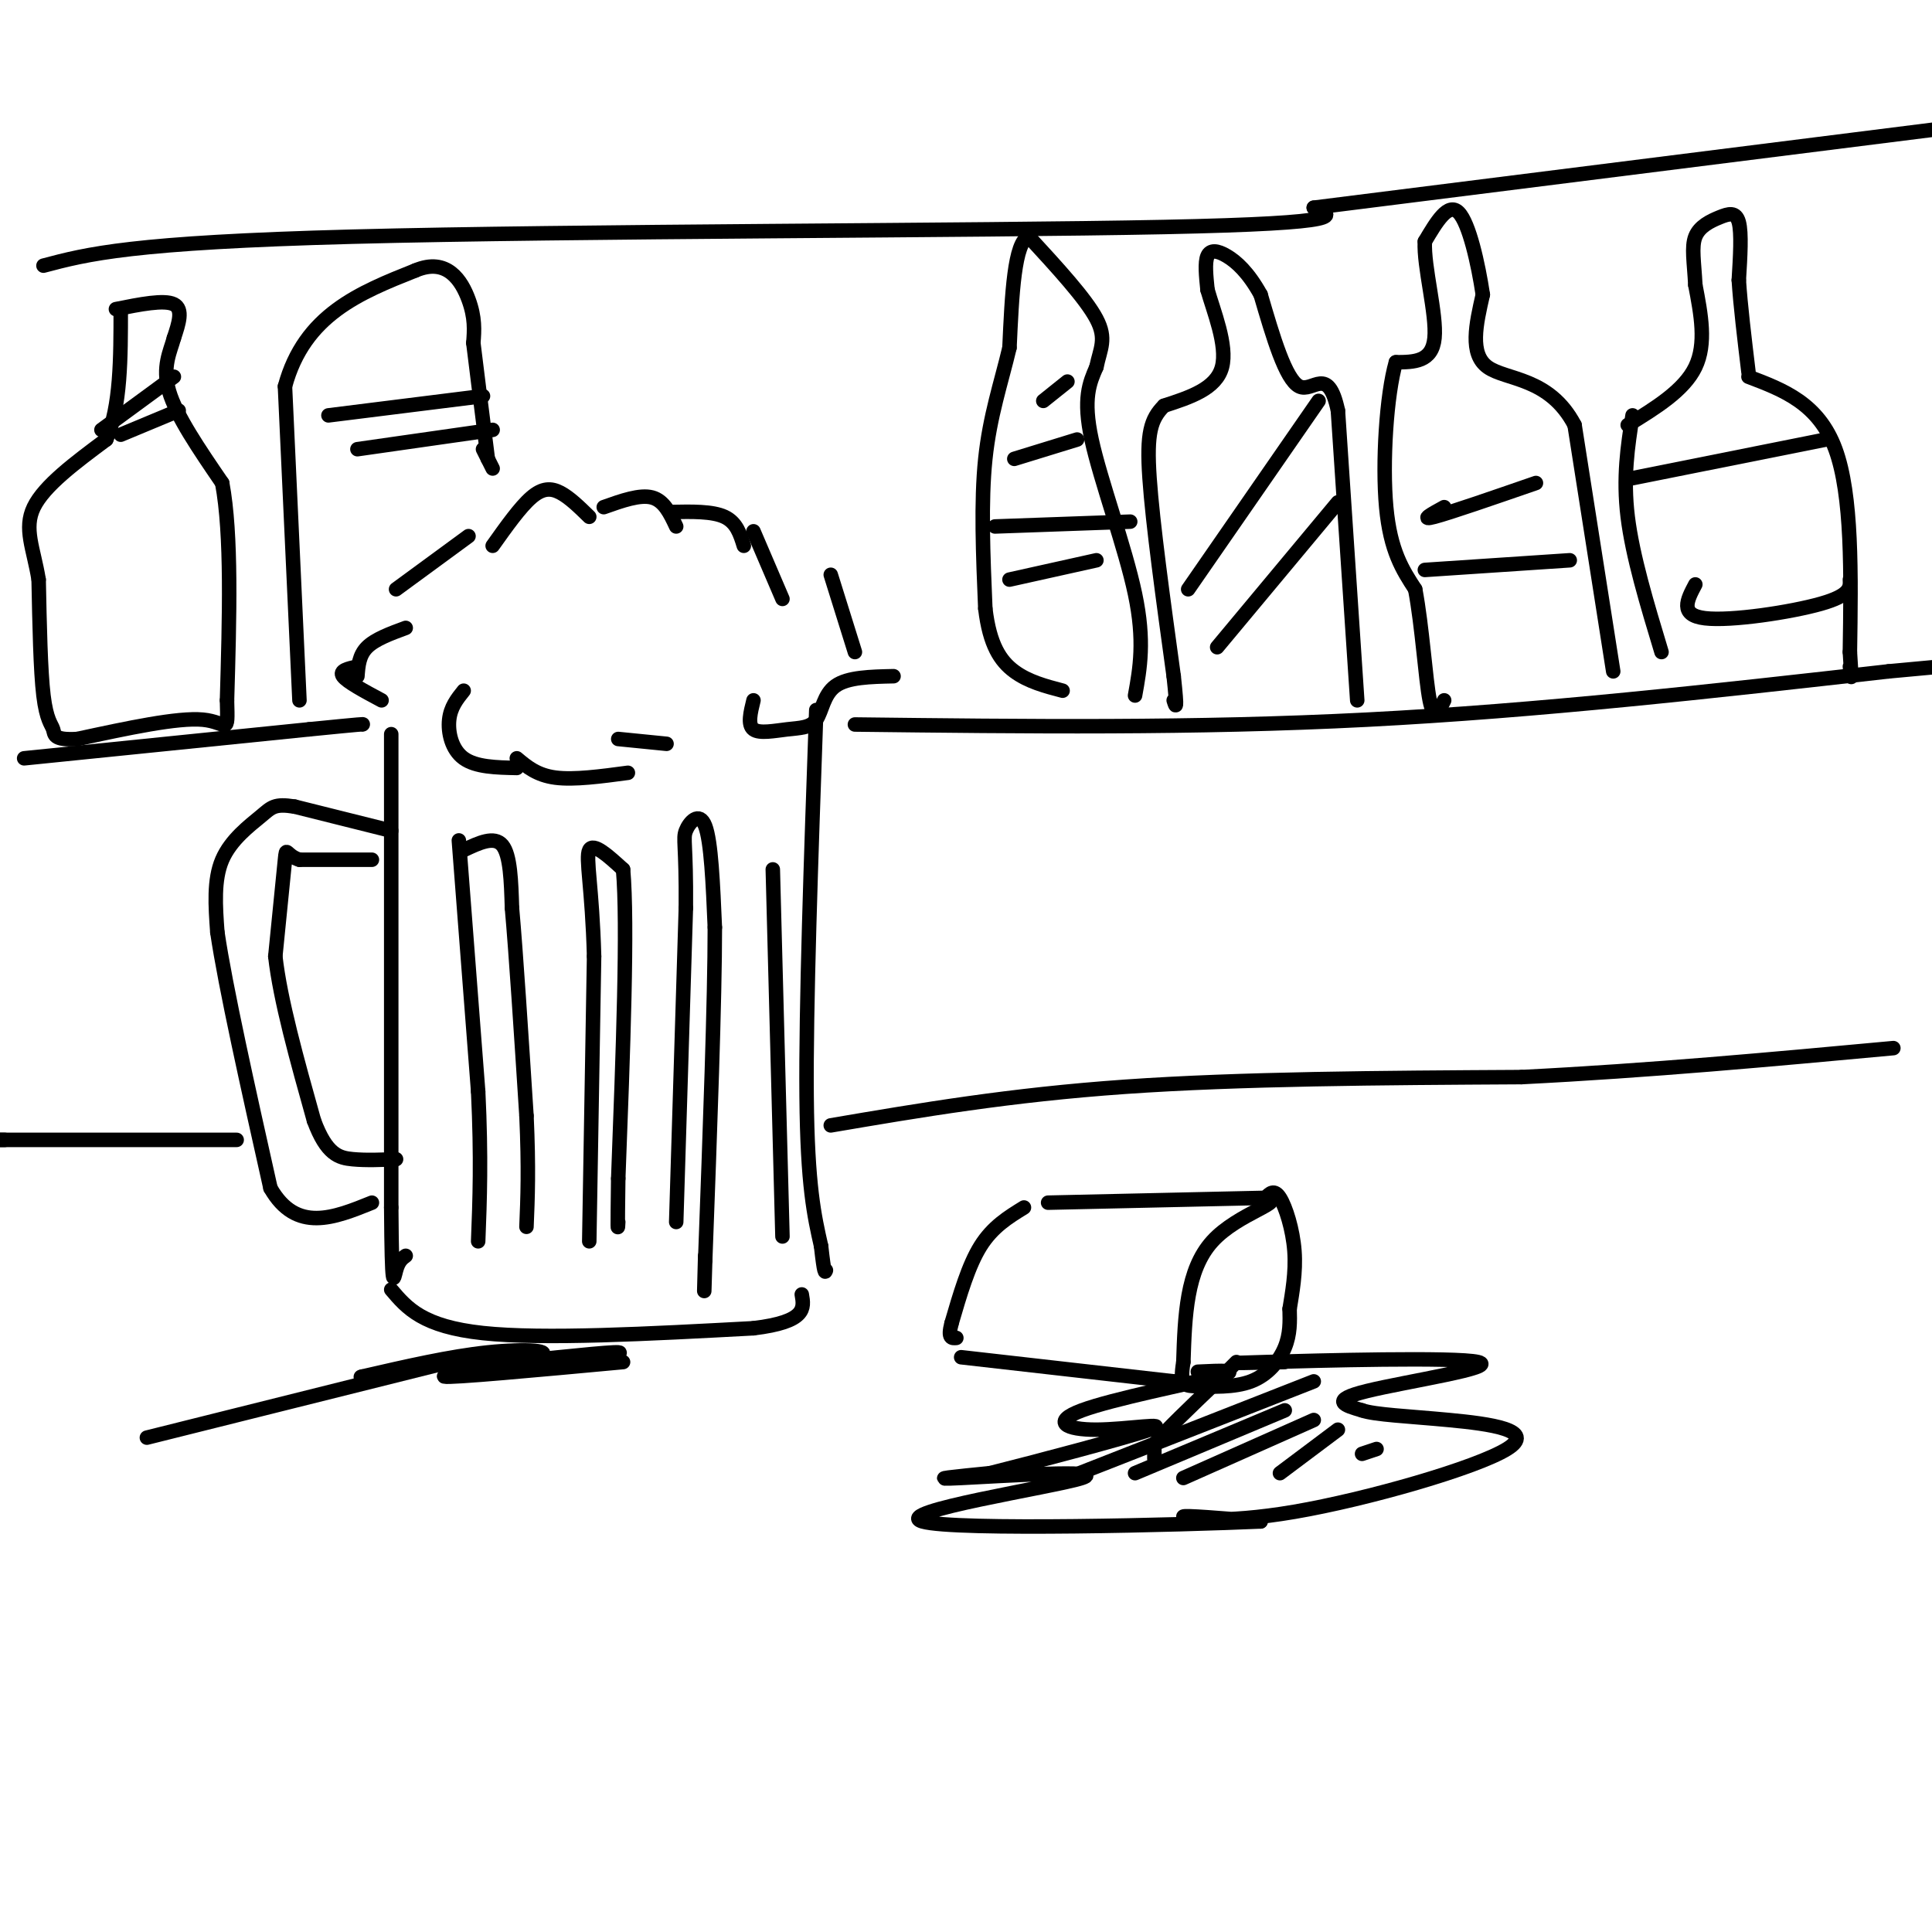 <svg viewBox='0 0 400 400' version='1.1' xmlns='http://www.w3.org/2000/svg' xmlns:xlink='http://www.w3.org/1999/xlink'><g fill='none' stroke='rgb(0,0,0)' stroke-width='3' stroke-linecap='round' stroke-linejoin='round'><path d='M82,122c0.000,0.000 15.000,-11.000 15,-11'/><path d='M102,113c2.844,-4.000 5.689,-8.000 8,-10c2.311,-2.000 4.089,-2.000 6,-1c1.911,1.000 3.956,3.000 6,5'/><path d='M125,105c3.750,-1.333 7.500,-2.667 10,-2c2.500,0.667 3.750,3.333 5,6'/><path d='M139,106c4.250,-0.083 8.500,-0.167 11,1c2.500,1.167 3.250,3.583 4,6'/><path d='M156,110c0.000,0.000 6.000,14.000 6,14'/><path d='M172,119c0.000,0.000 5.000,16.000 5,16'/><path d='M84,130c-3.167,1.167 -6.333,2.333 -8,4c-1.667,1.667 -1.833,3.833 -2,6'/><path d='M74,138c-1.917,0.417 -3.833,0.833 -3,2c0.833,1.167 4.417,3.083 8,5'/><path d='M96,143c-1.356,1.689 -2.711,3.378 -3,6c-0.289,2.622 0.489,6.178 3,8c2.511,1.822 6.756,1.911 11,2'/><path d='M107,157c2.083,1.750 4.167,3.500 8,4c3.833,0.500 9.417,-0.250 15,-1'/><path d='M128,153c0.000,0.000 10.000,1.000 10,1'/><path d='M156,145c-0.624,2.528 -1.247,5.056 0,6c1.247,0.944 4.365,0.305 7,0c2.635,-0.305 4.786,-0.274 6,-2c1.214,-1.726 1.490,-5.207 4,-7c2.510,-1.793 7.255,-1.896 12,-2'/><path d='M81,152c0.000,0.000 0.000,98.000 0,98'/><path d='M81,250c0.133,18.267 0.467,14.933 1,13c0.533,-1.933 1.267,-2.467 2,-3'/><path d='M169,147c-1.083,30.750 -2.167,61.500 -2,80c0.167,18.500 1.583,24.750 3,31'/><path d='M170,258c0.667,6.000 0.833,5.500 1,5'/><path d='M81,267c3.250,3.833 6.500,7.667 19,9c12.500,1.333 34.250,0.167 56,-1'/><path d='M156,275c11.000,-1.333 10.500,-4.167 10,-7'/><path d='M95,174c0.000,0.000 4.000,52.000 4,52'/><path d='M99,226c0.667,13.833 0.333,22.417 0,31'/><path d='M96,176c3.167,-1.500 6.333,-3.000 8,-1c1.667,2.000 1.833,7.500 2,13'/><path d='M106,188c0.833,9.333 1.917,26.167 3,43'/><path d='M109,231c0.500,11.000 0.250,17.000 0,23'/><path d='M122,257c0.000,0.000 1.000,-59.000 1,-59'/><path d='M123,198c-0.378,-14.244 -1.822,-20.356 -1,-22c0.822,-1.644 3.911,1.178 7,4'/><path d='M129,180c1.000,11.333 0.000,37.667 -1,64'/><path d='M128,244c-0.167,12.167 -0.083,10.583 0,9'/><path d='M140,253c0.000,0.000 2.000,-65.000 2,-65'/><path d='M142,188c0.095,-13.369 -0.667,-14.292 0,-16c0.667,-1.708 2.762,-4.202 4,-1c1.238,3.202 1.619,12.101 2,21'/><path d='M148,192c0.000,15.000 -1.000,42.000 -2,69'/><path d='M146,261c-0.333,11.333 -0.167,5.167 0,-1'/><path d='M162,256c0.000,0.000 -2.000,-76.000 -2,-76'/><path d='M81,172c0.000,0.000 -20.000,-5.000 -20,-5'/><path d='M61,167c-4.214,-0.679 -4.750,0.125 -7,2c-2.250,1.875 -6.214,4.821 -8,9c-1.786,4.179 -1.393,9.589 -1,15'/><path d='M45,193c1.667,11.333 6.333,32.167 11,53'/><path d='M56,246c5.333,9.333 13.167,6.167 21,3'/><path d='M77,178c0.000,0.000 -15.000,0.000 -15,0'/><path d='M62,178c-2.911,-0.889 -2.689,-3.111 -3,0c-0.311,3.111 -1.156,11.556 -2,20'/><path d='M57,198c1.000,9.000 4.500,21.500 8,34'/><path d='M65,232c2.622,7.067 5.178,7.733 8,8c2.822,0.267 5.911,0.133 9,0'/><path d='M212,250c-3.250,2.000 -6.500,4.000 -9,8c-2.500,4.000 -4.250,10.000 -6,16'/><path d='M197,274c-0.833,3.167 0.083,3.083 1,3'/><path d='M217,249c0.000,0.000 45.000,-1.000 45,-1'/><path d='M262,248c4.822,0.733 -5.622,3.067 -11,9c-5.378,5.933 -5.689,15.467 -6,25'/><path d='M245,282c-0.807,4.974 0.175,4.911 3,5c2.825,0.089 7.491,0.332 11,-1c3.509,-1.332 5.860,-4.238 7,-7c1.140,-2.762 1.070,-5.381 1,-8'/><path d='M267,271c0.524,-3.298 1.333,-7.542 1,-12c-0.333,-4.458 -1.810,-9.131 -3,-11c-1.190,-1.869 -2.095,-0.935 -3,0'/><path d='M199,281c0.000,0.000 44.000,5.000 44,5'/><path d='M243,286c8.667,1.000 8.333,1.000 8,1'/><path d='M172,233c18.583,-3.167 37.167,-6.333 61,-8c23.833,-1.667 52.917,-1.833 82,-2'/><path d='M315,223c26.500,-1.333 51.750,-3.667 77,-6'/><path d='M49,236c0.000,0.000 -50.000,0.000 -50,0'/><path d='M0,236c0.000,0.000 1.000,0.000 1,0'/><path d='M266,282c-7.345,0.155 -14.690,0.310 -4,0c10.690,-0.310 39.417,-1.083 44,0c4.583,1.083 -14.976,4.024 -23,6c-8.024,1.976 -4.512,2.988 -1,4'/><path d='M282,292c2.591,0.915 9.570,1.204 18,2c8.430,0.796 18.311,2.100 12,6c-6.311,3.900 -28.815,10.396 -44,13c-15.185,2.604 -23.053,1.315 -23,1c0.053,-0.315 8.026,0.342 16,1'/><path d='M261,315c-15.796,0.703 -63.285,1.962 -70,0c-6.715,-1.962 27.346,-7.144 33,-9c5.654,-1.856 -17.099,-0.388 -25,0c-7.901,0.388 -0.951,-0.306 6,-1'/><path d='M205,305c8.898,-2.229 28.144,-7.302 33,-9c4.856,-1.698 -4.678,-0.022 -11,0c-6.322,0.022 -9.433,-1.609 -3,-4c6.433,-2.391 22.409,-5.540 28,-7c5.591,-1.460 0.795,-1.230 -4,-1'/><path d='M272,286c0.000,0.000 -51.000,20.000 -51,20'/><path d='M266,292c0.000,0.000 -31.000,13.000 -31,13'/><path d='M272,294c0.000,0.000 -27.000,12.000 -27,12'/><path d='M277,296c0.000,0.000 -12.000,9.000 -12,9'/><path d='M285,300c0.000,0.000 -3.000,1.000 -3,1'/><path d='M239,302c0.000,0.000 0.000,-3.000 0,-3'/><path d='M239,299c2.167,-2.667 7.583,-7.833 13,-13'/><path d='M252,286c2.833,-2.833 3.417,-3.417 4,-4'/><path d='M5,157c0.000,0.000 59.000,-6.000 59,-6'/><path d='M64,151c11.667,-1.167 11.333,-1.083 11,-1'/><path d='M177,150c35.167,0.417 70.333,0.833 106,-1c35.667,-1.833 71.833,-5.917 108,-10'/><path d='M391,139c18.000,-1.667 9.000,-0.833 0,0'/><path d='M9,55c9.044,-2.400 18.089,-4.800 64,-6c45.911,-1.200 128.689,-1.200 168,-2c39.311,-0.800 35.156,-2.400 31,-4'/><path d='M272,43c27.667,-3.500 81.333,-10.250 135,-17'/><path d='M338,86c-1.000,6.417 -2.000,12.833 -1,21c1.000,8.167 4.000,18.083 7,28'/><path d='M337,88c5.833,-3.583 11.667,-7.167 14,-12c2.333,-4.833 1.167,-10.917 0,-17'/><path d='M351,59c-0.239,-4.675 -0.837,-7.861 0,-10c0.837,-2.139 3.110,-3.230 5,-4c1.890,-0.770 3.397,-1.220 4,1c0.603,2.220 0.301,7.110 0,12'/><path d='M360,58c0.333,5.167 1.167,12.083 2,19'/><path d='M362,78c7.250,2.750 14.500,5.500 18,15c3.500,9.500 3.250,25.750 3,42'/><path d='M383,135c0.500,7.500 0.250,5.250 0,3'/><path d='M334,139c0.000,0.000 -8.000,-51.000 -8,-51'/><path d='M326,88c-5.200,-9.933 -14.200,-9.267 -18,-12c-3.800,-2.733 -2.400,-8.867 -1,-15'/><path d='M307,61c-0.956,-6.378 -2.844,-14.822 -5,-17c-2.156,-2.178 -4.578,1.911 -7,6'/><path d='M295,50c-0.289,5.156 2.489,15.044 2,20c-0.489,4.956 -4.244,4.978 -8,5'/><path d='M289,75c-1.956,6.689 -2.844,20.911 -2,30c0.844,9.089 3.422,13.044 6,17'/><path d='M293,122c1.467,7.756 2.133,18.644 3,23c0.867,4.356 1.933,2.178 3,0'/><path d='M281,145c0.000,0.000 -4.000,-60.000 -4,-60'/><path d='M277,85c-2.044,-9.600 -5.156,-3.600 -8,-5c-2.844,-1.400 -5.422,-10.200 -8,-19'/><path d='M261,61c-2.583,-4.667 -5.042,-6.833 -7,-8c-1.958,-1.167 -3.417,-1.333 -4,0c-0.583,1.333 -0.292,4.167 0,7'/><path d='M250,60c1.200,4.289 4.200,11.511 3,16c-1.200,4.489 -6.600,6.244 -12,8'/><path d='M241,84c-2.756,2.756 -3.644,5.644 -3,15c0.644,9.356 2.822,25.178 5,41'/><path d='M243,140c0.833,7.667 0.417,6.333 0,5'/><path d='M235,144c1.022,-5.644 2.044,-11.289 0,-21c-2.044,-9.711 -7.156,-23.489 -9,-32c-1.844,-8.511 -0.422,-11.756 1,-15'/><path d='M227,76c0.778,-3.800 2.222,-5.800 0,-10c-2.222,-4.200 -8.111,-10.600 -14,-17'/><path d='M213,49c-3.000,1.000 -3.500,12.000 -4,23'/><path d='M209,72c-1.733,7.311 -4.067,14.089 -5,23c-0.933,8.911 -0.467,19.956 0,31'/><path d='M204,126c0.889,7.533 3.111,10.867 6,13c2.889,2.133 6.444,3.067 10,4'/><path d='M299,105c-2.583,1.417 -5.167,2.833 -2,2c3.167,-0.833 12.083,-3.917 21,-7'/><path d='M295,118c0.000,0.000 30.000,-2.000 30,-2'/><path d='M338,99c0.000,0.000 40.000,-8.000 40,-8'/><path d='M351,121c-1.689,3.178 -3.378,6.356 2,7c5.378,0.644 17.822,-1.244 24,-3c6.178,-1.756 6.089,-3.378 6,-5'/><path d='M273,83c0.000,0.000 -27.000,39.000 -27,39'/><path d='M277,104c0.000,0.000 -25.000,30.000 -25,30'/><path d='M209,120c0.000,0.000 18.000,-4.000 18,-4'/><path d='M206,109c0.000,0.000 28.000,-1.000 28,-1'/><path d='M210,95c0.000,0.000 13.000,-4.000 13,-4'/><path d='M216,83c0.000,0.000 5.000,-4.000 5,-4'/><path d='M24,64c5.000,-1.000 10.000,-2.000 12,-1c2.000,1.000 1.000,4.000 0,7'/><path d='M36,70c-0.711,2.689 -2.489,5.911 -1,11c1.489,5.089 6.244,12.044 11,19'/><path d='M46,100c2.000,10.667 1.500,27.833 1,45'/><path d='M47,145c0.200,7.711 0.200,4.489 -5,4c-5.200,-0.489 -15.600,1.756 -26,4'/><path d='M16,153c-5.048,0.298 -4.667,-0.958 -5,-2c-0.333,-1.042 -1.381,-1.869 -2,-7c-0.619,-5.131 -0.810,-14.565 -1,-24'/><path d='M8,120c-1.044,-6.444 -3.156,-10.556 -1,-15c2.156,-4.444 8.578,-9.222 15,-14'/><path d='M22,91c3.000,-6.833 3.000,-16.917 3,-27'/><path d='M21,89c0.000,0.000 15.000,-11.000 15,-11'/><path d='M25,90c0.000,0.000 12.000,-5.000 12,-5'/><path d='M62,145c0.000,0.000 -3.000,-65.000 -3,-65'/><path d='M59,80c4.000,-14.833 15.500,-19.417 27,-24'/><path d='M86,56c6.600,-2.800 9.600,2.200 11,6c1.400,3.800 1.200,6.400 1,9'/><path d='M98,71c0.667,5.500 1.833,14.750 3,24'/><path d='M68,86c0.000,0.000 32.000,-4.000 32,-4'/><path d='M74,93c0.000,0.000 28.000,-4.000 28,-4'/><path d='M100,93c0.000,0.000 2.000,4.000 2,4'/><path d='M120,282c5.417,-1.083 10.833,-2.167 7,-2c-3.833,0.167 -16.917,1.583 -30,3'/><path d='M97,283c-5.000,0.500 -2.500,0.250 0,0'/><path d='M129,282c-17.929,1.661 -35.857,3.321 -37,3c-1.143,-0.321 14.500,-2.625 19,-4c4.500,-1.375 -2.143,-1.821 -10,-1c-7.857,0.821 -16.929,2.911 -26,5'/><path d='M75,285c-2.167,0.500 5.417,-0.750 13,-2'/><path d='M97,281c-28.000,7.000 -56.000,14.000 -64,16c-8.000,2.000 4.000,-1.000 16,-4'/></g>
</svg>